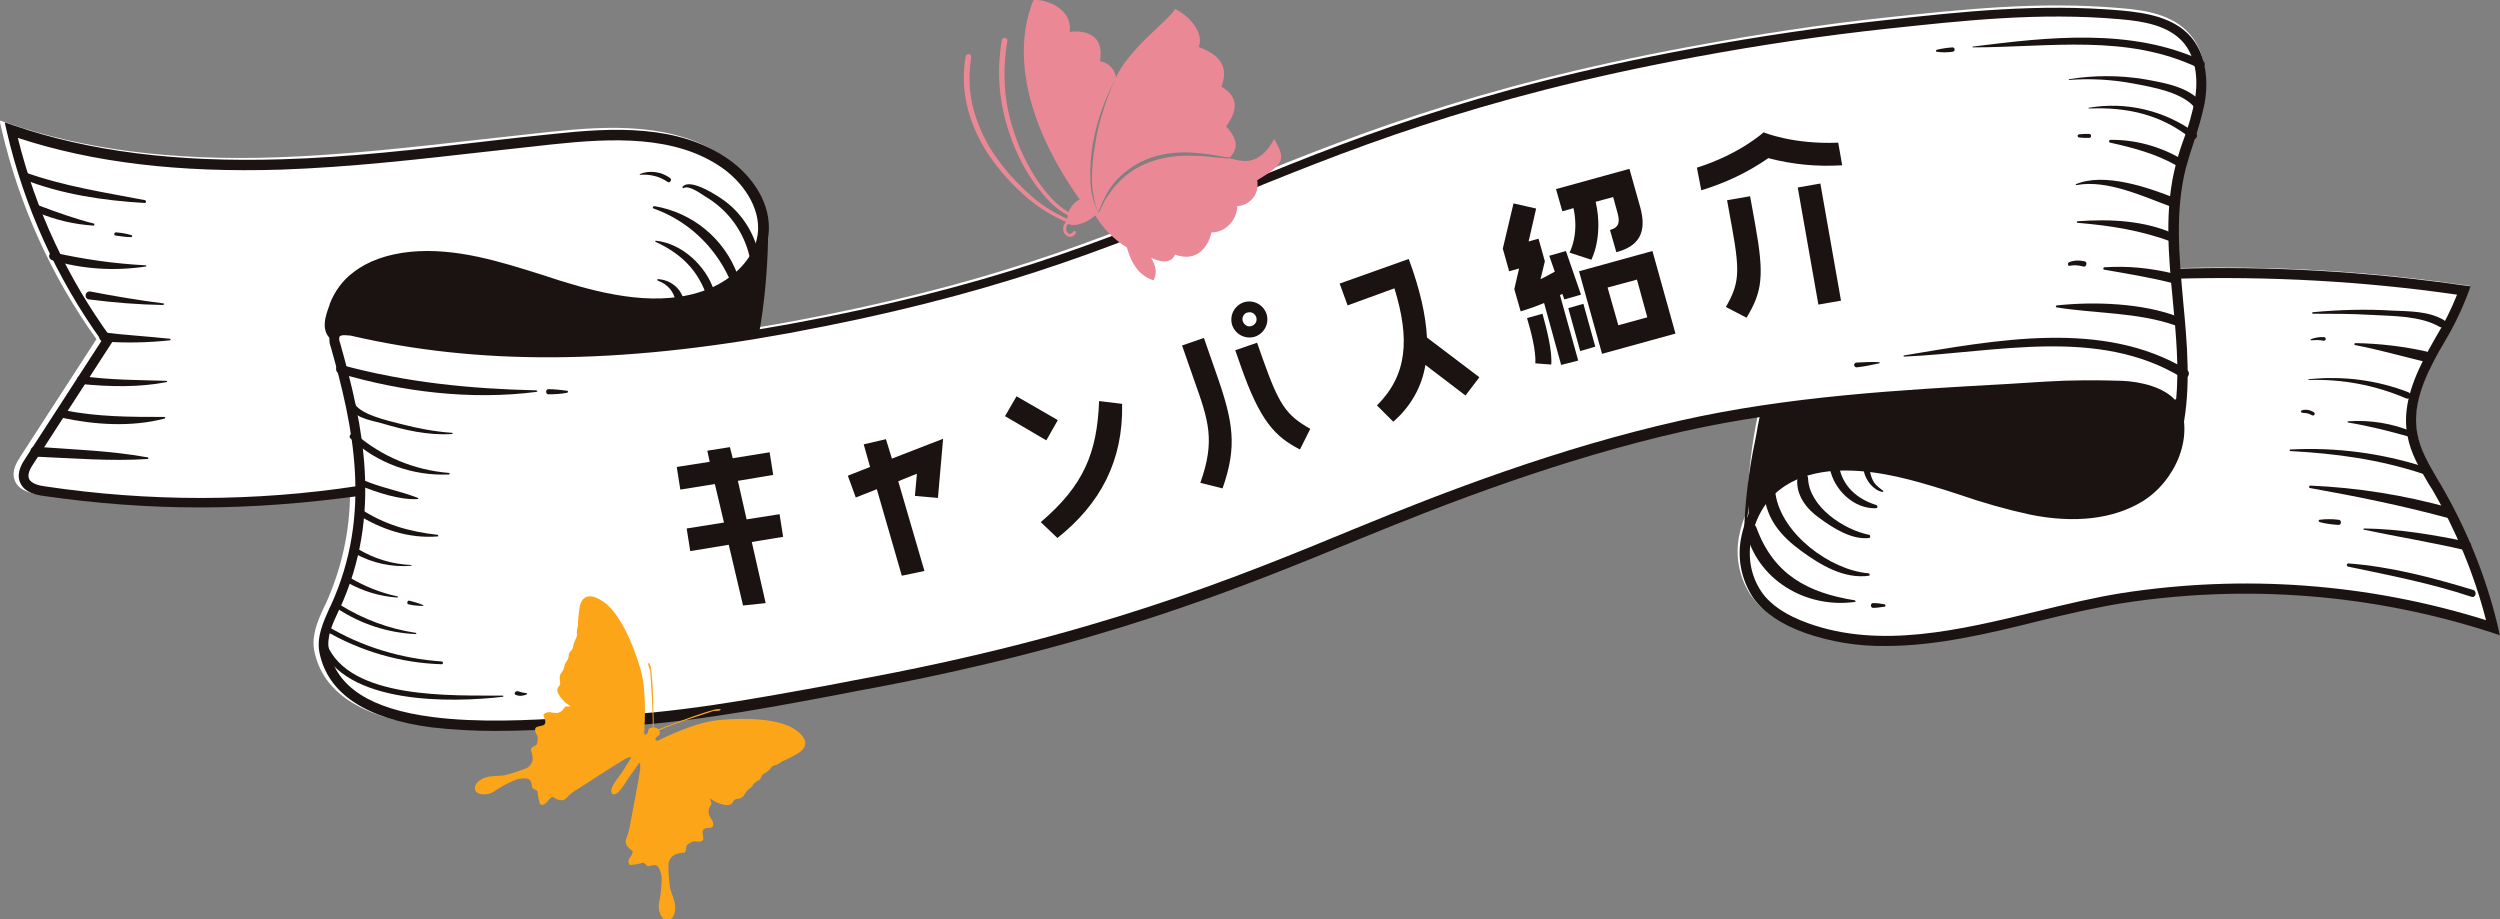 <?xml version="1.0" encoding="utf-8"?>
<!-- Generator: Adobe Illustrator 25.0.0, SVG Export Plug-In . SVG Version: 6.00 Build 0)  -->
<svg version="1.1" id="レイヤー_1" xmlns="http://www.w3.org/2000/svg" xmlns:xlink="http://www.w3.org/1999/xlink" x="0px"
	 y="0px" viewBox="0 0 629.8 231.6" style="enable-background:new 0 0 629.8 231.6;" xml:space="preserve">
<rect x="0" y="0" width="629.8" height="231.6" fill="#808080" stroke="none"/>
<style type="text/css">
	.st0{fill:#FFFFFF;}
	.st1{fill:#1A1311;}
	.st2{fill:#EB8896;}
	.st3{fill:#FCA518;}
</style>
<g id="グループ_1793" transform="translate(-1256.914 -489.664)">
	<path id="パス_3353" class="st0" d="M1886.1,647.5c-3.1-12.6-7.9-24.7-14.4-35.9l-0.9-1.5c-2.1-3.6-4.3-7.3-5-11.3
		c-1-5.2,0.3-10.9,4-18c0.9-1.8,1.9-3.5,2.9-5.2c2.4-3.9,4.4-8.1,6-12.5l0.5-1.4l-1.5-0.2c-23.7-3.5-47.7-4.9-71.7-4.3
		c-0.7-8.7-0.8-17.5,1.4-25.9c0.6-2.2,1.3-4.4,2-6.5c1.1-3.2,2.1-6.4,2.7-9.7c1.2-6.8-0.1-13-3.6-16.9c-4.2-4.8-10.9-6-17.5-6.5
		c-20.7-1.8-40.2,0.4-59.2,2.4c-15.8,1.7-32.2,4.2-48.5,7.2c-56.2,10.3-88.7,23.7-120.1,36.6c-29.6,12.2-57.5,23.7-108.8,33.1
		c-2.4,0.4-4.7,0.8-7,1.2c1.2-7.4,1.9-14.9,2-22.4c0-0.3,0-0.6,0-0.9c0-0.1,0.1-0.2,0.1-0.4c1-8.1-4.4-15.2-9.9-19.1
		c-12.6-9-29.4-8.1-44.3-6.5c-5.8,0.6-11.5,1.3-17.3,1.9c-16.8,1.9-34.2,3.9-51.4,4.5c-26.4,0.9-48.6-2-67.7-8.6l-2.1-0.7l0.5,2.2
		c4.4,19,12.5,37,23.9,52.9l-19.1,29.5c-0.8,1.3-2.4,3.6-1.5,6c1,2.9,4.7,3.4,6,3.6c26,3.9,52.5,3.9,78.5,0
		c-0.1,9.5-2.2,18.9-6.1,27.5l-0.4,0.8c-1.6,3.4-3.3,7.3-2.5,11.2c2.1,10.3,11.6,16.6,28.3,18.8c5.4,0.7,10.8,1,16.2,0.9
		c6.7,0,13.1-0.4,18.4-0.7c2.7-0.2,5-0.3,7-0.4c20-0.6,39.9-4.3,59.2-7.9l6.2-1.2c60.9-11.2,96.3-25.8,127.6-38.6
		c21.8-9,50.8-20.2,81.5-27.1c6.4-1.4,12.8-2.6,19.3-3.6c-1.7,8.1-2.6,16.3-2.8,24.6c-0.8,1.7-1.4,3.5-1.8,5.4
		c-1.3,5.5-0.3,11.2,2.9,15.9c2.7,3.7,6.9,6.6,13,8.8c6.6,2.3,13.5,3.4,20.4,3.3c12.8,0,25.8-3.1,38.7-6.2
		c7.4-1.8,14.3-3.4,21.2-4.5c31.2-4.9,63.1-2.4,93.1,7.4l2.1,0.7L1886.1,647.5z"/>
	<g id="グループ_1790">
		<g id="グループ_1700">
			<g id="グループ_1639">
				<path id="パス_3182" class="st1" d="M1307.3,617.5c-13.2,0-26.3-1-39.4-2.9c-1.4-0.2-5-0.7-6-3.6c-0.9-2.4,0.7-4.8,1.5-6
					l19.1-29.5c-11.4-15.9-19.5-33.8-23.9-52.8l-0.5-2.2l2.1,0.7c19.1,6.6,41.2,9.4,67.6,8.6c17.1-0.5,34.5-2.5,51.3-4.5
					c5.8-0.7,11.5-1.3,17.3-1.9c14.8-1.6,31.6-2.5,44.2,6.5c5.5,3.9,10.9,10.9,9.9,19.1c-1,8.2-8.2,13.6-14.5,16
					c-12.5,4.7-26.4,1.5-38.4-2.2c-1.4-0.4-2.9-0.9-4.3-1.4c-10.6-3.4-21.6-6.9-32.6-5.8c-5.4,0.5-9.8,2.1-13.2,4.7
					c-2.3,1.8-4,4.1-5.1,6.8l-0.2,0.4c-0.9,2.5-1.6,4.8-0.2,5.8l-1.5,2c-3-2.3-1.5-6.3-0.6-8.7l0.1-0.4c1.2-3.1,3.2-5.9,5.9-7.9
					c3.7-2.9,8.6-4.6,14.4-5.2c11.5-1.1,22.7,2.5,33.5,5.9c1.4,0.5,2.9,0.9,4.3,1.4c11.6,3.6,25,6.7,36.7,2.3c5.4-2,12-6.9,13-14
					c0.9-7-4.2-13.4-8.9-16.7c-11.9-8.4-28.1-7.5-42.5-6c-5.7,0.6-11.5,1.3-17.2,1.9c-16.8,1.9-34.2,3.9-51.5,4.5
					c-25.7,0.8-47.5-1.8-66.3-8c4.5,18.2,12.5,35.3,23.5,50.4l0.5,0.7l-20,30.9c-0.9,1.3-1.6,2.7-1.2,3.8c0.5,1.3,2.5,1.8,4.1,2
					c26.1,3.9,52.7,3.9,78.8-0.1l0.4,2.5C1334.2,616.4,1320.8,617.5,1307.3,617.5z"/>
				<path id="パス_3183" class="st1" d="M1732,652.4c-6.9,0.1-13.8-1-20.4-3.3c-6.1-2.2-10.3-5.1-13-8.8
					c-3.1-4.7-4.2-10.4-2.9-15.9c2.5-11.1,10.6-17.7,22.9-18.6c9.2-0.6,18.1,1.6,25.7,3.9c2.4,0.7,4.7,1.5,7,2.3
					c5.7,2,11.5,3.6,17.4,5c7.5,1.5,18.2,2.2,26.6-3c7.1-4.4,12.1-14.8,7.8-22.7l2.2-1.2c5,9.2-0.5,20.9-8.7,25.9
					c-7.2,4.4-17,5.6-28.3,3.3c-6-1.3-11.9-3-17.7-5c-2.3-0.8-4.7-1.5-7-2.2c-7.3-2.2-16-4.4-24.8-3.8c-7.8,0.6-17.8,3.9-20.6,16.6
					c-1.1,4.8-0.3,9.8,2.5,13.9c2.3,3.3,6.2,5.9,11.8,7.9c18.1,6.5,38.1,1.7,57.5-3c7.4-1.8,14.4-3.5,21.3-4.6
					c30.8-4.8,62.2-2.5,91.9,6.8c-3-11.6-7.6-22.7-13.6-33l-0.9-1.4c-2.2-3.8-4.5-7.6-5.3-12.1c-1.1-5.7,0.3-11.9,4.3-19.6
					c0.9-1.8,1.9-3.5,2.9-5.3c2.1-3.4,3.8-6.9,5.3-10.6c-23.6-3.4-47.5-4.7-71.4-4l-0.1-2.5c24.5-0.8,49.1,0.7,73.4,4.2l1.5,0.2
					l-0.5,1.4c-1.6,4.3-3.6,8.5-6,12.5c-1,1.7-2,3.4-2.9,5.2c-3.7,7.1-5,12.8-4,18c0.7,4,2.9,7.7,5,11.3l0.9,1.5
					c6.5,11.2,11.4,23.2,14.4,35.8l0.5,2.2l-2.1-0.7c-30-9.7-61.8-12.2-92.9-7.4c-6.8,1.1-13.8,2.7-21.1,4.5
					C1757.8,649.3,1744.7,652.4,1732,652.4z"/>
				<path id="パス_3184" class="st1" d="M1381.7,673.8c-5.4,0-10.8-0.3-16.1-0.9l0,0c-16.6-2.2-26.1-8.5-28.2-18.8
					c-0.8-4,1-7.8,2.5-11.2l0.4-0.8c10.4-22.9,5.7-44.8-0.1-65.2c-0.4-1-0.4-2.1-0.1-3.2c0.5-1,1.8-2.6,5.8-1.7
					c31.9,7.4,66.6,7.2,109.4-0.6c51.2-9.4,79.1-20.9,108.6-33c31.4-12.9,63.8-26.3,119.9-36.6c16.3-3,32.6-5.4,48.4-7.1
					c18.9-2.1,38.4-4.2,59-2.4c6.6,0.6,13.3,1.8,17.5,6.5c3.5,3.9,4.8,10.1,3.6,16.9c-0.7,3.3-1.6,6.5-2.7,9.7
					c-0.7,2.1-1.4,4.3-2,6.5c-2.8,10.9-1.7,22.5-0.7,33.7c1,10.6,2,21.5-0.1,32l0,0l-2.4-0.5c0.4-1.5,0-3.2-0.9-4.4
					c-2.3-2.9-7.8-4.1-11.8-4.3c-6.1-0.2-12.7-0.2-19.1,0.2c-3.2,0.2-6.4,0.4-9.6,0.6c-27.1,1.5-55,3.1-81.9,9.1
					c-30.6,6.9-59.6,18.1-81.3,27c-31.2,12.8-66.5,27.4-127.3,38.5l-6.2,1.2c-19.2,3.6-39.1,7.3-59,7.9c-2,0.1-4.3,0.2-7,0.4
					C1394.8,673.4,1388.4,673.8,1381.7,673.8z M1343.7,574.1c-0.6,0-1.2,0.1-1.3,0.5c-0.1,0.5,0,1,0.2,1.5
					c5.9,20.9,10.7,43.3-0.1,66.9l-0.4,0.8c-1.5,3.2-3,6.5-2.3,9.7c1.9,9.3,10.5,14.8,26.1,16.8l0,0c11.6,1.5,24.6,0.8,34,0.2
					c2.7-0.2,5.1-0.3,7-0.4c19.7-0.6,39.5-4.3,58.7-7.8l6.2-1.2c60.6-11.1,95.8-25.6,126.8-38.4c21.9-9,50.9-20.2,81.7-27.1
					c27-6.1,55.1-7.7,82.3-9.2c3.2-0.2,6.4-0.4,9.6-0.6c6.4-0.4,13.1-0.4,19.3-0.2c4.7,0.2,10.7,1.6,13.6,5.1
					c0.8-8.3,0-16.8-0.8-25.2c-1.1-11.4-2.2-23.3,0.8-34.6c0.6-2.3,1.3-4.5,2.1-6.6c1.1-3,2-6.2,2.6-9.3c1.1-6,0-11.4-3-14.8
					c-3.7-4.1-9.8-5.2-15.9-5.7c-20.4-1.8-39.8,0.4-58.6,2.4c-15.8,1.7-32,4.1-48.2,7.1c-55.8,10.3-88.1,23.6-119.4,36.4
					c-29.6,12.2-57.7,23.7-109.1,33.2c-43.1,7.9-78.2,8.1-110.4,0.6C1344.8,574.2,1344.2,574.1,1343.7,574.1L1343.7,574.1z"/>
			</g>
			<g id="グループ_1640">
				<path id="パス_3185" class="st1" d="M1360.5,632c-4.8-0.2-9.4-1.6-13.5-4.1c-0.8-0.5-1.5,0.8-0.7,1.2
					c4.3,2.4,9.3,3.5,14.2,3.1c0.1,0,0.1-0.1,0.1-0.1C1360.6,632.1,1360.6,632.1,1360.5,632C1360.6,632.1,1360.6,632,1360.5,632z"/>
			</g>
			<g id="グループ_1641">
				<path id="パス_3186" class="st1" d="M1367.2,624.4c-7.2-0.8-13.6-2.6-19.7-6.7c-0.8-0.6-1.6,0.8-0.8,1.4
					c6.1,3.9,13.2,6.3,20.5,5.7c0.1,0,0.2-0.1,0.1-0.2C1367.3,624.5,1367.3,624.4,1367.2,624.4L1367.2,624.4z"/>
			</g>
			<g id="グループ_1642">
				<path id="パス_3187" class="st1" d="M1362.2,615.1c-4.6-1.8-9.5-2.6-14-4.6c-0.4-0.2-0.9-0.1-1.1,0.3
					c-0.2,0.4-0.1,0.9,0.3,1.1c0,0,0.1,0,0.1,0.1c4.5,1.7,9.8,3.6,14.6,3.4c0.1,0,0.2-0.1,0.2-0.2
					C1362.3,615.2,1362.3,615.1,1362.2,615.1L1362.2,615.1z"/>
			</g>
			<g id="グループ_1643">
				<path id="パス_3188" class="st1" d="M1370,608.8c-8.7-0.7-16.9-4.1-23.5-9.8c-0.8-0.7-2.1,0.5-1.2,1.2
					c6.7,6.2,15.6,9.4,24.7,9c0.1,0,0.2-0.1,0.2-0.2S1370.1,608.8,1370,608.8L1370,608.8z"/>
			</g>
			<g id="グループ_1644">
				<path id="パス_3189" class="st1" d="M1370.8,598.7c-4.3-0.3-8.6-1.1-12.8-2.2c-3-0.8-11-2.4-12.1-5.8
					c-0.1-0.4-0.5-0.6-0.9-0.5c-0.4,0.1-0.6,0.5-0.5,0.9c1,3.8,5.3,4.3,8.6,5.2c5.7,1.7,11.7,3.1,17.7,2.7c0.1,0,0.2-0.1,0.1-0.2
					C1370.9,598.8,1370.9,598.7,1370.8,598.7L1370.8,598.7z"/>
			</g>
			<g id="グループ_1645">
				<path id="パス_3190" class="st1" d="M1293.5,540.1c-10.4-2-20.5-3.5-30.5-7.1c-1.1-0.4-1.5,1.3-0.5,1.7
					c9.7,3.9,20.5,5.5,30.9,6.1c0.2,0,0.3-0.2,0.3-0.4C1293.7,540.3,1293.6,540.2,1293.5,540.1L1293.5,540.1z"/>
			</g>
			<g id="グループ_1646">
				<path id="パス_3191" class="st1" d="M1280.6,546c-4.7-1.2-9.2-2.8-13.7-4.5c-1-0.4-1.5,1.3-0.5,1.7c4.5,1.9,9.3,3,14.1,3.3
					c0.1,0,0.2-0.1,0.2-0.2C1280.7,546.1,1280.6,546,1280.6,546z"/>
			</g>
			<g id="グループ_1647">
				<path id="パス_3192" class="st1" d="M1290,548.9c-1.3-0.4-2.6-0.6-3.9-0.7c-0.2,0-0.4,0.2-0.4,0.4c0,0.2,0.1,0.4,0.3,0.4
					c1.3,0.2,2.7,0.4,4,0.4c0.1,0,0.2-0.1,0.2-0.2c0,0,0,0,0,0C1290.2,549,1290.1,548.9,1290,548.9L1290,548.9z"/>
			</g>
			<g id="グループ_1648">
				<path id="パス_3193" class="st1" d="M1293.6,556.5c-7.8-0.4-15.5-1.5-23.1-3.2c-0.5-0.1-1.1,0.2-1.2,0.7
					c-0.1,0.5,0.2,1,0.7,1.2c7.7,2.3,15.8,2.8,23.7,1.6C1293.8,556.8,1293.8,556.5,1293.6,556.5L1293.6,556.5z"/>
			</g>
			<g id="グループ_1649">
				<path id="パス_3194" class="st1" d="M1298.1,566.1c-6.2-0.8-12.3-1.8-18.4-3c-0.5-0.1-1.1,0.2-1.2,0.8s0.2,1.1,0.8,1.2
					c0,0,0.1,0,0.1,0c6.2,0.8,12.4,1.3,18.6,1.4C1298.2,566.5,1298.3,566.1,1298.1,566.1L1298.1,566.1z"/>
			</g>
			<g id="グループ_1650">
				<path id="パス_3195" class="st1" d="M1299.7,575c-5.6-0.6-11.1-0.9-16.7-1.6c-1.4-0.2-1.5,2.2,0,2.3
					c5.6,0.4,11.1,0.3,16.7-0.3c0.1,0,0.2-0.1,0.2-0.2C1299.9,575.1,1299.8,575,1299.7,575L1299.7,575z"/>
			</g>
			<g id="グループ_1651">
				<path id="パス_3196" class="st1" d="M1298.9,585.6c-7.2-0.2-14.2-0.2-21.4-1.2c-0.6-0.1-1.1,0.2-1.2,0.8
					c-0.1,0.6,0.2,1.1,0.8,1.2l0,0c0.1,0,0.1,0,0.2,0c7.2,0.7,14.6,0.9,21.7-0.5C1299.1,585.9,1299,585.7,1298.9,585.6L1298.9,585.6
					z"/>
			</g>
			<g id="グループ_1652">
				<path id="パス_3197" class="st1" d="M1298.3,594.7c-8.7,0-16.7,0-25.3-1.7c-1.2-0.2-1.8,1.6-0.5,1.9
					c8.3,1.8,17.6,2.4,25.9,0.2c0.1,0,0.2-0.2,0.1-0.3c0,0,0,0,0,0C1298.5,594.8,1298.4,594.7,1298.3,594.7L1298.3,594.7z"/>
			</g>
			<g id="グループ_1653">
				<path id="パス_3198" class="st1" d="M1294.2,604.9c-9.3-1.7-18.9-2-28.4-2.7c-1.6-0.1-1.6,2.4,0,2.5
					c9.4,0.4,18.9,1.2,28.3,0.6C1294.3,605.3,1294.4,605,1294.2,604.9z"/>
			</g>
			<g id="グループ_1654">
				<path id="パス_3199" class="st1" d="M1418.2,533.7c2.4-0.2,4.9,0.4,6.9,1.8c0.6,0.4,1.2-0.6,0.6-1c-2.2-1.6-5.1-2-7.6-1
					C1418,533.5,1418.1,533.7,1418.2,533.7L1418.2,533.7z"/>
			</g>
			<g id="グループ_1655">
				<path id="パス_3200" class="st1" d="M1429.2,537c1.4-0.7,4.3,1.5,5.6,2.3c5.5,3.3,9.4,8.6,10.9,14.8c0.2,0.6,0.9,1,1.5,0.7
					c0.6-0.2,0.9-0.8,0.8-1.4c-1.2-5.2-4.2-9.9-8.5-13.1c-1.6-1.2-8.7-5.9-10.6-3.6c-0.1,0.1-0.1,0.2,0,0.3
					C1429,537.1,1429.1,537.1,1429.2,537L1429.2,537z"/>
			</g>
			<g id="グループ_1656">
				<path id="パス_3201" class="st1" d="M1421.6,542.2c8.4,3,15.2,9.3,19,17.5c0.3,0.6,1.1,0.7,1.6,0.4c0.4-0.3,0.6-0.8,0.5-1.3
					c-3.4-9.1-11.4-15.6-20.9-17.2c-0.2,0-0.3,0.1-0.4,0.2C1421.3,542,1421.4,542.2,1421.6,542.2L1421.6,542.2z"/>
			</g>
			<g id="グループ_1657">
				<path id="パス_3202" class="st1" d="M1422.1,550.6c6,2.8,10.2,6.6,12.6,12.9c0.5,1.3,2.6,0.8,2.1-0.6c-2-6.2-8-11.9-14.7-12.6
					C1422,550.3,1421.9,550.6,1422.1,550.6L1422.1,550.6z"/>
			</g>
			<g id="グループ_1658">
				<path id="パス_3203" class="st1" d="M1422.7,560.4c2.3,0.8,4,2.7,4.4,5.1c0.2,1.3,2.4,0.7,2-0.5c-0.8-2.8-3.3-4.8-6.3-5
					C1422.4,559.9,1422.4,560.3,1422.7,560.4L1422.7,560.4z"/>
			</g>
			<g id="グループ_1659">
				<path id="パス_3204" class="st1" d="M1359.2,559.3c-0.1,0.6-0.2,1.1-0.2,1.7c0,0.6,1,0.6,1,0c0-0.6-0.1-1.2-0.2-1.7
					c0-0.1-0.2-0.2-0.3-0.2C1359.2,559.1,1359.2,559.2,1359.2,559.3L1359.2,559.3z"/>
			</g>
			<g id="グループ_1660">
				<path id="パス_3205" class="st1" d="M1380.9,563.3l-0.2,2.2c-0.1,0.7,1.2,0.7,1.1,0l-0.2-2.2c0-0.2-0.2-0.4-0.4-0.4
					C1381.1,562.9,1380.9,563,1380.9,563.3z"/>
			</g>
			<path id="パス_3206" class="st1" d="M1449.3,545.3c0-0.1-0.1-0.1-0.2-0.1c0.1,1.2,0.1,2.4,0,3.6c-0.9,7.1-7.1,12.5-13.7,15
				c-12,4.5-25.3,1.5-37.5-2.3s-24.6-8.5-37.4-7.2c-4.9,0.5-9.9,1.9-13.8,4.9c-2.5,1.9-4.4,4.4-5.5,7.4c-0.8,2.2-2.3,5.8,0,7.6
				c0.7-1.5,2.8-1.4,4.4-1c34,7.9,68.4,6.4,102.5,0.7c1.4-7.8,2.1-15.7,2.3-23.6C1450.4,548.5,1450.3,546.7,1449.3,545.3z"/>
			<g id="グループ_1661">
				<path id="パス_3207" class="st1" d="M1778.2,509.8c5.4-0.4,10.8-0.1,16.1,0.9c4.8,0.9,12.6,2.2,15.7,6.3
					c0.3,0.5,1,0.6,1.5,0.3c0.5-0.3,0.6-1,0.3-1.5c0,0-0.1-0.1-0.1-0.1c-3.3-4.2-9.7-5.2-14.7-6.1c-6.2-1-12.6-1-18.8,0
					C1778,509.6,1778.1,509.8,1778.2,509.8L1778.2,509.8z"/>
			</g>
			<g id="グループ_1662">
				<path id="パス_3208" class="st1" d="M1783.2,517c9.5-0.4,18.1,1.5,25.6,7.5c0.4,0.4,0.9,0.4,1.3,0s0.4-0.9,0-1.3
					c-0.1-0.1-0.1-0.1-0.2-0.1c-7.7-5.6-17.3-7.9-26.7-6.3C1783,516.8,1783,517,1783.2,517L1783.2,517z"/>
			</g>
			<g id="グループ_1663">
				<path id="パス_3209" class="st1" d="M1780.7,524.3c0.8,0.1,1.7,0.1,2.5,0.1c0.3,0,0.5-0.2,0.5-0.5c0-0.3-0.2-0.5-0.5-0.5
					c-0.8,0-1.7,0-2.5,0.1c-0.2,0-0.4,0.2-0.4,0.4C1780.3,524.1,1780.5,524.3,1780.7,524.3z"/>
			</g>
			<g id="グループ_1664">
				<path id="パス_3210" class="st1" d="M1788.5,525.6c5.9,1.3,11.5,2.8,16.8,5.8c0.5,0.3,1.1,0.1,1.4-0.4
					c0.3-0.5,0.1-1.1-0.4-1.4c-5.4-3.1-11.6-4.8-17.8-4.7C1788.2,524.9,1788.1,525.5,1788.5,525.6L1788.5,525.6z"/>
			</g>
			<g id="グループ_1665">
				<path id="パス_3211" class="st1" d="M1780,536.3c7.8-1.5,17.1,3,24.3,5.6c1.5,0.5,2-1.8,0.6-2.3c-6.7-2.7-18-6.6-25.1-3.5
					C1779.8,536.1,1779.9,536.3,1780,536.3L1780,536.3z"/>
			</g>
			<g id="グループ_1666">
				<path id="パス_3212" class="st1" d="M1780.3,545.8c8.4,0.7,15.9,1.9,23.8,4.8c1.1,0.4,1.8-1.4,0.8-1.9
					c-7.6-3.5-16.3-3.9-24.6-3.3c-0.1,0-0.2,0.1-0.2,0.2C1780.1,545.7,1780.2,545.8,1780.3,545.8L1780.3,545.8z"/>
			</g>
			<g id="グループ_1667">
				<path id="パス_3213" class="st1" d="M1778.4,556.6c1.1-0.2,2.2-0.1,3.3,0.2c0.8,0.3,1.2-1.1,0.4-1.3c-1.3-0.3-2.6-0.3-3.9,0.2
					c-0.2,0.1-0.4,0.3-0.3,0.6C1777.9,556.6,1778.1,556.7,1778.4,556.6L1778.4,556.6z"/>
			</g>
			<g id="グループ_1668">
				<path id="パス_3214" class="st1" d="M1787,557.6c5.7,1,11.3,1.9,16.9,3.3c1.5,0.4,2.2-2,0.6-2.3c-5.7-1.4-11.6-2-17.4-1.6
					C1786.8,556.9,1786.6,557.5,1787,557.6L1787,557.6z"/>
			</g>
			<g id="グループ_1669">
				<path id="パス_3215" class="st1" d="M1775,567.1c9.9,1.6,20.5,1.2,30.1,4.6c1.4,0.5,2-1.7,0.6-2.2c-9-3.5-21.2-3.9-30.6-2.9
					C1774.8,566.6,1774.7,567,1775,567.1L1775,567.1z"/>
			</g>
			<g id="グループ_1670">
				<path id="パス_3216" class="st1" d="M1736.6,579.5c23.2-1,48.9-7.6,70,5.3c0.6,0.3,1.3,0.1,1.6-0.5c0.3-0.5,0.1-1.2-0.4-1.5
					c-21.1-12.8-48.2-7.4-71.2-3.6C1736.4,579.2,1736.4,579.5,1736.6,579.5z"/>
			</g>
			<g id="グループ_1671">
				<path id="パス_3217" class="st1" d="M1731.7,641.9c-1-0.2-1.9-0.3-2.9-0.3c-0.7-0.1-0.8,1.2,0,1.2c1,0,2-0.2,2.9-0.3
					c0.2,0,0.2-0.2,0.2-0.4C1731.8,642,1731.7,641.9,1731.7,641.9z"/>
			</g>
			<g id="グループ_1672">
				<path id="パス_3218" class="st1" d="M1724.2,640.9c-11.9-1.9-20.5-6.5-24.8-18.3c-0.2-0.7-1-1.2-1.7-1c-0.7,0.2-1.2,1-1,1.7
					c2.8,12.5,15.2,19.7,27.5,18C1724.4,641.4,1724.4,641,1724.2,640.9L1724.2,640.9z"/>
			</g>
			<g id="グループ_1673">
				<path id="パス_3219" class="st1" d="M1727.7,634.1c-9.8-0.8-22-10-23.5-20c-0.2-1.6-3-1.2-2.8,0.4c0.6,6.1,4.4,10.4,9.2,13.9
					c4.9,3.6,10.9,7.2,17.2,6.3C1728,634.6,1727.9,634.1,1727.7,634.1L1727.7,634.1z"/>
			</g>
			<g id="グループ_1674">
				<path id="パス_3220" class="st1" d="M1727.8,624.4c-6.5-1.3-15.1-7.1-15.4-14.2c0-0.8-0.7-1.3-1.4-1.3c-0.7,0-1.3,0.6-1.3,1.3
					c-0.4,4.2,2.3,7.7,5.6,10c3.4,2.5,8.1,5.5,12.5,5C1728.1,625.2,1728.2,624.5,1727.8,624.4L1727.8,624.4z"/>
			</g>
			<g id="グループ_1675">
				<path id="パス_3221" class="st1" d="M1729.6,616.9c-4.8-1.5-8.5-4.7-9.4-9.8c-0.3-1.5-2.6-0.9-2.3,0.6c1,5.3,6,10.2,11.6,10
					c0.2,0,0.4-0.2,0.4-0.4C1729.8,617.1,1729.7,616.9,1729.6,616.9L1729.6,616.9z"/>
			</g>
			<g id="グループ_1676">
				<path id="パス_3222" class="st1" d="M1731.3,613.3c-0.8-0.6-1.6-1.2-2.2-2c-0.6-0.9-0.9-1.8-1.1-2.9c-0.1-1.1-1.7-0.9-1.5,0.2
					c0.5,2.1,2.3,4.5,4.6,5C1731.3,613.6,1731.5,613.4,1731.3,613.3L1731.3,613.3z"/>
			</g>
			<g id="グループ_1677">
				<path id="パス_3223" class="st1" d="M1839.6,568.7c4.9,0,9.9,0,14.8,0.3c5.4,0.3,12.2,0.2,17.1,3c0.5,0.3,1.1,0.1,1.4-0.4
					c0.2-0.5,0.1-1-0.3-1.3c-3.9-2.3-8.8-2.2-13.2-2.4c-6.6-0.4-13.1-0.2-19.7,0.4C1839.3,568.3,1839.3,568.7,1839.6,568.7
					L1839.6,568.7z"/>
			</g>
			<g id="グループ_1678">
				<path id="パス_3224" class="st1" d="M1839.2,575.4c1-0.1,2.1-0.1,3.1,0.1c0.2,0,0.5-0.1,0.5-0.4c0-0.2-0.1-0.5-0.3-0.5
					c0,0,0,0-0.1,0c-1.1-0.1-2.2,0.1-3.3,0.5c-0.1,0-0.1,0.1-0.1,0.2C1839.1,575.3,1839.2,575.4,1839.2,575.4L1839.2,575.4z"/>
			</g>
			<g id="グループ_1679">
				<path id="パス_3225" class="st1" d="M1850.2,576.6c5.8,1.1,11.4,2.7,17.2,4.1c0.7,0.2,1.4-0.2,1.6-0.9
					c0.2-0.7-0.2-1.4-0.9-1.6c-5.8-1.3-11.8-2-17.8-2.1C1850,576.1,1849.9,576.5,1850.2,576.6L1850.2,576.6z"/>
			</g>
			<g id="グループ_1680">
				<path id="パス_3226" class="st1" d="M1838.5,585.4c8.4-0.3,16.8,1.3,24.5,4.6c0.4,0.2,0.9,0.1,1.1-0.3
					c0.2-0.4,0.1-0.9-0.3-1.1c0,0,0,0,0,0c0,0-0.1,0-0.1-0.1c-8-3.1-16.6-4.2-25.1-3.3C1838.4,585.2,1838.4,585.4,1838.5,585.4
					L1838.5,585.4z"/>
			</g>
			<g id="グループ_1681">
				<path id="パス_3227" class="st1" d="M1836.7,593.6c0.2,0,0.4,0.1,0.6,0.1c0.7,0,1.4,0.2,2.1,0.6c0.2,0.1,0.5,0,0.6-0.2
					c0.1-0.2,0-0.5-0.2-0.6c-0.5-0.3-1-0.5-1.6-0.6c-0.3,0-0.6,0-0.8,0c-0.2,0-0.5,0.1-0.7,0.2c-0.1,0-0.2,0.2-0.1,0.3
					C1836.6,593.5,1836.6,593.5,1836.7,593.6L1836.7,593.6z"/>
			</g>
			<g id="グループ_1682">
				<path id="パス_3228" class="st1" d="M1848.4,596.1c5.5,0.9,10.5,2.2,15.9,3.7c0.7,0.2,1.3-1,0.5-1.3
					c-5.2-2.2-10.8-3.1-16.4-2.7C1848.3,595.8,1848.3,596.1,1848.4,596.1L1848.4,596.1z"/>
			</g>
			<g id="グループ_1683">
				<path id="パス_3229" class="st1" d="M1833.9,603.3c11.4,0.6,22.4,2.1,33.3,5.7c1.1,0.4,1.6-1.4,0.5-1.7
					c-10.9-3.5-22.3-5-33.8-4.4c-0.1,0-0.2,0.1-0.2,0.2C1833.7,603.2,1833.8,603.3,1833.9,603.3L1833.9,603.3z"/>
			</g>
			<g id="グループ_1684">
				<path id="パス_3230" class="st1" d="M1838.8,612.6c11.7,2.1,23.1,4.4,34.6,7.5c0.7,0.2,1.4-0.2,1.6-0.9
					c0.2-0.7-0.2-1.4-0.9-1.6l0,0c-11.5-3.2-23.3-5.1-35.2-5.6C1838.6,612,1838.5,612.5,1838.8,612.6L1838.8,612.6z"/>
			</g>
			<g id="グループ_1685">
				<path id="パス_3231" class="st1" d="M1841.3,621.2c1.5,0.4,3.1,0.6,4.7,0.7c0.8,0.1,0.9-1.3,0-1.3c-1.6-0.2-3.1-0.2-4.7,0
					C1840.9,620.6,1841,621.1,1841.3,621.2L1841.3,621.2z"/>
			</g>
			<g id="グループ_1686">
				<path id="パス_3232" class="st1" d="M1852.4,623.1c8.5,1.8,17.2,3.2,25.7,5.2c1.4,0.3,1.9-1.8,0.6-2.1
					c-8.6-1.8-17.4-3.3-26.2-3.4c-0.1,0-0.2,0.1-0.2,0.2C1852.2,623,1852.3,623.1,1852.4,623.1L1852.4,623.1z"/>
			</g>
			<g id="グループ_1687">
				<path id="パス_3233" class="st1" d="M1848.4,632.4c10.5,2.2,20.9,4.2,31.1,7.6c1.1,0.4,1.5-1.3,0.5-1.7
					c-10.2-3.1-20.8-5.9-31.5-6.7c-0.2,0-0.4,0.2-0.4,0.4C1848.2,632.2,1848.3,632.4,1848.4,632.4L1848.4,632.4z"/>
			</g>
			<path id="パス_3234" class="st1" d="M1805.8,595.9c-0.1,0.4-0.1,0.9-0.2,1.3c0.1-0.6,0.2-1.2,0.1-1.8c-0.1-0.9-0.4-1.7-0.7-2.6
				c-2.2-4.2-9-5.7-13.4-5.8c-6.3-0.2-12.9-0.2-19.2,0.2c-24,1.4-48.1,2.4-71.9,6c-0.5,2.3-0.9,4.5-1.3,6.8
				c-1.9,8.8-2.9,17.8-3,26.7l1.3-9.7c0,0.8-0.1,1.6-0.1,2.4c0,0.9,0,1.9,0.1,2.8c3.1-9.6,10.9-14.4,21.1-15.2
				c8.5-0.6,17,1.4,25.2,3.9s16.2,5.6,24.6,7.2c9.2,1.8,19.4,1.8,27.5-3.1C1802.4,611.1,1806.7,603.2,1805.8,595.9z"/>
			<g id="グループ_1689">
				<path id="パス_3253" class="st1" d="M1383.6,664.9c-12.2-0.1-38.8,1.2-44.4-13.1c-0.4-1-2-0.6-1.6,0.5
					c6.1,15,33.1,14.4,46,12.9c0.1,0,0.1-0.1,0.1-0.1S1383.7,664.9,1383.6,664.9L1383.6,664.9z"/>
			</g>
			<g id="グループ_1690">
				<path id="パス_3254" class="st1" d="M1389.6,664.3c-0.4-0.1-0.8-0.1-1.2-0.2s-0.8-0.3-1.2-0.3c-0.5-0.1-0.9,0.7-0.4,0.9
					c0.9,0.4,1.9,0.3,2.8-0.1C1389.7,664.5,1389.8,664.4,1389.6,664.3C1389.7,664.3,1389.7,664.3,1389.6,664.3L1389.6,664.3z"/>
			</g>
			<g id="グループ_1691">
				<path id="パス_3255" class="st1" d="M1368.2,656.3c-10.2-0.7-20.2-3.7-29-9c-0.3-0.2-0.7-0.1-0.8,0.3
					c-0.2,0.3-0.1,0.7,0.2,0.8c9,5.3,19.2,8.3,29.6,8.6C1368.6,657,1368.6,656.3,1368.2,656.3L1368.2,656.3z"/>
			</g>
			<g id="グループ_1692">
				<path id="パス_3256" class="st1" d="M1361.7,649.1c-6.7-1-13.2-3.4-19-7c-0.6-0.4-1.2,0.6-0.6,1c5.8,3.8,12.6,6,19.5,6.3
					C1361.8,649.4,1361.9,649.1,1361.7,649.1z"/>
			</g>
			<g id="グループ_1693">
				<path id="パス_3257" class="st1" d="M1357,639.9c-4.2-0.9-8.2-2.5-11.9-4.7c-0.3-0.2-0.7-0.1-0.9,0.3
					c-0.2,0.3-0.1,0.7,0.2,0.9c3.9,2.2,8.2,3.5,12.6,3.8c0.1,0,0.2-0.1,0.2-0.2C1357.1,640,1357.1,639.9,1357,639.9L1357,639.9z"/>
			</g>
			<g id="グループ_1694">
				<path id="パス_3258" class="st1" d="M1363.5,642.1c-1.1-0.5-2.3-0.8-3.4-1.1c-0.6-0.2-0.8,0.8-0.3,0.9
					c1.2,0.3,2.4,0.4,3.6,0.4C1363.6,642.4,1363.6,642.2,1363.5,642.1z"/>
			</g>
			<g id="グループ_1695">
				<path id="パス_3259" class="st1" d="M1753.9,501.6c19.3,0,38.8-3.5,56.9,5.2c1.2,0.6,2.2-1.2,1-1.8c-17.9-8.4-38.9-6-57.9-3.6
					C1753.8,501.5,1753.8,501.6,1753.9,501.6z"/>
			</g>
			<g id="グループ_1696">
				<path id="パス_3260" class="st1" d="M1744.8,502.7c1.3,0.2,2.7,0.2,4,0c0.7,0,0.7-1.1,0-1.1c-1.4,0.1-2.7,0.3-4,0.6
					C1744.6,502.4,1744.5,502.7,1744.8,502.7L1744.8,502.7z"/>
			</g>
			<g id="グループ_1697">
				<path id="パス_3261" class="st1" d="M1391.9,588c-16.8-0.4-32.7-2-49-6.4c-0.6-0.1-1.2,0.2-1.3,0.8c-0.1,0.6,0.2,1.2,0.8,1.3
					c15.9,4.7,33.1,6.8,49.6,4.7c0.1,0,0.3-0.1,0.3-0.3C1392.2,588.1,1392.1,588,1391.9,588C1391.9,588,1391.9,588,1391.9,588
					L1391.9,588z"/>
			</g>
			<g id="グループ_1698">
				<path id="パス_3262" class="st1" d="M1399.8,588.1c-1.6-0.2-3.2-0.4-4.7-0.4c-0.8,0-0.8,1.3,0,1.3c1.6,0,3.2-0.1,4.7-0.4
					c0.1,0,0.2-0.2,0.2-0.3C1400,588.2,1399.9,588.1,1399.8,588.1L1399.8,588.1z"/>
			</g>
			<g id="グループ_1699">
				<path id="パス_3263" class="st1" d="M1730.3,580.9c-1.9-0.1-3.8,0-5.7,0.1c-0.3,0-0.6,0.3-0.6,0.6s0.3,0.6,0.6,0.6
					c0,0,0,0,0,0c0,0,0.1,0,0.1,0c1.9-0.2,3.7-0.6,5.6-1c0.1,0,0.1-0.1,0.1-0.2C1730.5,580.9,1730.4,580.9,1730.3,580.9
					L1730.3,580.9z"/>
			</g>
		</g>
		<g id="グループ_1789">
			<g id="グループ_1788">
				<g id="グループ_1787">
					<path id="パス_3354" class="st1" d="M1444.1,642.2l-3.6-15.3l-9.7,1.6l-0.9-5.7l9.4-1.5l-2.3-9.7l-8.7,1.4l-0.9-5.7l8.3-1.3
						l-0.6-2.8l5.7-0.9l0.7,2.8l9.3-1.5l0.9,5.7l-8.9,1.5l2.2,9.7l8.3-1.3l0.9,5.7l-7.9,1.3l3.5,15.4L1444.1,642.2z"/>
					<path id="パス_3355" class="st1" d="M1480.1,600.3l1.5,4.9l12.9-5l-1.3,14.9l-5.8-0.5l0.5-5.6l-4.7,1.9l6.6,22.6l-5.7,1.2
						l-6.3-21.8l-5.3,2.1l-2-5.5l5.6-2.2l-1.6-5.7L1480.1,600.3z"/>
					<path id="パス_3356" class="st1" d="M1523.4,595.5l-2.9,5.1l-10.4-6.1l2.9-5L1523.4,595.5z M1539.6,591.4
						c0.3,14.4-5.5,25.2-16.3,33.8l-4.2-4c10.8-9.2,14.2-17.4,14.7-30.5L1539.6,591.4z"/>
					<path id="パス_3357" class="st1" d="M1554.7,576.7l5.5-1.9l3,8.6c4.5,12.7,5.4,18.7,1.7,29.3l-5.6-1.4
						c3.8-10.7,2.1-15.6-1.6-26L1554.7,576.7z M1573,574.5c-2.4,0.7-4.9-0.6-5.7-3c-0.7-2.4,0.6-4.9,3-5.7c2.4-0.7,4.9,0.6,5.7,3
						C1576.7,571.2,1575.4,573.7,1573,574.5L1573,574.5z M1573.6,576l1.4,4c4.1,11.5,5.8,14.2,12,17.7l-2.6,5.2
						c-6.2-3.2-10-7-14.9-21l-1.4-4L1573.6,576z M1572.2,571.8c0.9-0.3,1.5-1.2,1.2-2.2c-0.3-0.9-1.2-1.5-2.2-1.2c0,0-0.1,0-0.1,0
						c-0.9,0.3-1.4,1.3-1.1,2.2C1570.4,571.6,1571.3,572.1,1572.2,571.8z"/>
					<path id="パス_3358" class="st1" d="M1611.8,554.9c2.9,7.8,4.3,14.3,4.6,19.8l13.2,10l-3.5,4.6l-10.1-7.7
						c-0.9,5.6-3.8,10.6-8.1,14.3l-4.1-4.1c7.7-7.7,8.3-16.8,4.4-29.5l-11.8,4.3l-2-5.5L1611.8,554.9z"/>
					<path id="パス_3359" class="st1" d="M1650.2,581.6l-4.3-15.6c-1.9,0.8-3.9,1.5-5.9,2.1l-1.6-5.6l1.2-5.2l-2.5,0.7l-1.6-5.7
						l2.7-11.4l5.7,1.3l-1.9,8.3l2.5-0.7l1.6,5.7l-1.1,4.5c1.2-0.6,2.4-1.2,3.6-1.9l-1.4-4l4.2-1.2l3.8,11l-4.2,1.2l-0.5-1.4
						l-0.6,0.3l4.6,16.5L1650.2,581.6z M1645.5,568.7c1.1,4,2.5,9.5,2.2,12.8l-4-0.3c0.2-3.1-1.1-8.1-2.1-11.4L1645.5,568.7z
						 M1650.5,542.9l-1.6-5.6l18.5-5.1l2.7,9.6c1.8,6.4-0.3,9.9-6,11.4l-1.6-5.6c1.9-0.5,2.7-1.6,1.9-4.3l-1.1-4l-4.4,1.2
						c2,8.9-1.1,14.6-1.1,14.6l-5.5-1.8c0,0,2.5-4.4,1-11.2L1650.5,542.9z M1658.8,577l-3.8,1.1l-3-10.8l3.8-1.1L1658.8,577z
						 M1660.5,578.8l-5.8-20.8l18.5-5.1l5.8,20.8L1660.5,578.8z M1661.9,562.1l2.7,9.5l7.3-2l-2.6-9.5L1661.9,562.1z"/>
					<path id="パス_3360" class="st1" d="M1684.4,531.9c10.8-3.4,16.8-8.9,16.8-8.9s7.4,3.1,18.8,2.6l1,5.7
						c-6.3,0.4-12.6-0.2-18.6-1.8c-5.2,3.6-10.9,6.3-16.9,8.1L1684.4,531.9z M1697.8,539.1l1.3,7.2c2.3,12.8,1.8,16.8-2.2,23.4
						l-5.2-2.7c3.3-5.8,3.6-8.6,1.6-19.7l-1.3-7.2L1697.8,539.1z M1709.8,536.9l5.7-1l5.2,29.5l-5.7,1L1709.8,536.9z"/>
				</g>
			</g>
		</g>
	</g>
	<g id="グループ_1791">
		<path id="パス_3361" class="st2" d="M1537.9,509.5C1538,509.5,1538,509.5,1537.9,509.5l-0.9,2l-0.8,2c-0.5,1.4-1,2.7-1.4,4.1
			c-0.9,2.8-1.6,5.6-2,8.5c-0.5,2.9-0.8,5.7-0.8,8.6c0,1.4,0.1,2.9,0.4,4.3c0.2,1.4,0.6,2.8,1.2,4.1c1.2-3,2.6-6.1,5-8.5
			c2.4-2.4,5.3-4.2,8.5-5.3c3.2-1,6.6-1.4,9.9-1.2c1.7,0.1,3.3,0.3,4.9,0.5s3.2,0.7,4.9,0.7c0,0,0,0,0,0c1.7-1.9,2.4-4.1-1-7.8
			c3.7-5,2.2-8.1-1.2-10c2.3-5.9-1.6-8.4-5.7-10c1.4-3.4-2.2-7.8-6-9.6C1551.9,494.4,1541.2,501.8,1537.9,509.5L1537.9,509.5z"/>
		<path id="パス_3362" class="st2" d="M1577.9,524.7c-4,7.4-8.6,5.4-11,4.9c0,0,0,0,0,0c-1.7,0-3.3-0.3-4.9-0.4
			c-1.6-0.2-3.3-0.3-4.9-0.3c-3.3-0.1-6.6,0.3-9.7,1.3c-3.1,1-6,2.7-8.3,5l-1.7,1.8l-1.4,2c-0.2,0.3-0.5,0.7-0.7,1l-0.5,1.1
			l-1.1,2.2h0c0,0,0,0,0,0s0,0,0,0s0,0,0,0v0h0c-1.4-2.6-2.1-5.5-2.1-8.5c-0.1-2.9,0.1-5.9,0.6-8.8c1-5.8,3-11.4,5.8-16.6
			c0,0,0,0,0,0c0.2-1.5-1.5-4-4-4.3c1.1-5.9-2.6-8-7.6-7.4c0.7-5.4-5-8.1-9.1-8.1c-5,12-3,29.7,11.6,50.3c-1.3,0.7-2.3,1.8-2.8,3.2
			c-1.6-0.9-3-2.1-4.2-3.4c-0.7-0.7-1.4-1.5-2-2.3l-0.9-1.2l-0.9-1.3c-2.2-3.4-4.1-7.1-5.4-11c-1.4-3.8-2.3-7.9-2.6-11.9
			c-0.3-4.1-0.1-8.1,0.6-12.1l0,0v0c0-0.4-0.3-0.7-0.7-0.7c-0.3,0-0.6,0.2-0.7,0.5c-0.7,4.1-0.9,8.3-0.5,12.5
			c0.4,4.2,1.4,8.3,2.8,12.2c1.4,3.9,3.3,7.7,5.7,11.1l0.9,1.3l1,1.2c0.6,0.8,1.3,1.6,2.1,2.4c1.3,1.4,2.9,2.6,4.6,3.5
			c-0.1,0.3-0.1,0.6-0.1,0.9c-3.8-1.7-7.2-3.9-10.2-6.8c-3.2-2.9-6-6.1-8.4-9.7c-2.4-3.6-4.1-7.5-5.2-11.7c-1-4.1-1.1-8.4-0.4-12.6
			v0l0,0c0-0.4-0.3-0.7-0.7-0.7c-0.3,0-0.6,0.2-0.7,0.5c-0.8,4.4-0.6,8.9,0.5,13.2c1.1,4.3,3,8.3,5.5,12c2.5,3.6,5.4,6.9,8.7,9.8
			c3.1,2.8,6.7,5.1,10.6,6.8c-0.6,0.5-0.9,1.4-0.7,2.2c0.1,0.7,0.7,1.3,1.5,1.5h0c0.7,0.1,1.3-0.3,1.6-0.9c0.1-0.2,0-0.4-0.1-0.5
			c-0.2-0.1-0.4,0-0.5,0.1l0,0c-0.2,0.3-0.5,0.6-0.9,0.6c-0.5-0.1-0.8-0.5-0.9-1c-0.1-0.6,0.1-1.2,0.6-1.6v0
			c0.7,0.9,4.5,0.1,6.7-2.1c2,3.3,4.7,6.1,8,8.1c1.6,5.8,4.4,7.5,6.7,8.3c1-1.9,0.6-3.6-0.6-5.7c2.2,1.1,5.1,1.6,6-0.8
			c6,2.2,8.6-2.7,9.2-5.6c3.6,0.1,6.5-3.3,6.5-6.6c3-0.2,5.3-2.7,5.1-5.7c0-0.3,0-0.5-0.1-0.8C1580.3,531,1581,529.9,1577.9,524.7z"
			/>
	</g>
	<g id="グループ_1792">
		<path id="パス_3363" class="st3" d="M1422.2,673c0.3,0.2,0.6,0.4,0.6,0.4s13-5.1,15-5.1c1.2-0.1,0.5,0.3,0.3,0.4
			c-0.5,0-1,0.1-1.5,0.1c0,0-12.4,4-13.6,4.9c0,0,0.3,0.7,0,1.1c-0.2,0.2-0.4,0.4-0.7,0.5c0,0-0.1,0.4-0.3,0.5s0.3,0.5,0.5,0.5
			s8.6-4.5,15.2-5.2s15.5-0.5,19.6,2.4s2.2,5,0.7,5.9c-1.3,0.8-2.7,1.5-4.1,2.1c-0.5,0.4-1,0.7-1.5,0.9c-0.4,0-0.8,0.2-1.1,0.5
			c-0.4,0.6-1,1.1-1.6,1.5c-0.3,0.1-0.6,0.3-0.8,0.6c-0.3,0.4-0.4,1.2-1,1.3c-0.6,0.3-1.1,0.7-1.4,1.3c-0.3,0.4-0.7,0.7-1.1,1
			c-0.4,0.4-0.8,0.9-1.1,1.5c-0.3,0.3-0.6,0.6-1,0.7c-0.2,0.1-1.2,0.1-1.5,0.5s-0.4,1.1-1.5,1.2c-1.7-0.1-3.2-0.7-4.5-1.7
			c0.2,1.3,0.6,1.2,0.1,1.8c-0.4,0.6-0.6,1.4-0.4,2.2c0.2,0.5,0.5,1.1,0.8,1.5c0.4,0.6,0.5,1.9-0.4,1.9s-2,0.1-2,1.1s0.6,2-0.3,2.3
			s-1.8-0.2-2.3,0.1s-1.4,0.6-1.5,1.3s0,1.4-0.8,1.5c-0.8,0-1.6,0.2-2.3,0.6c-1,0.6-1.5,1.7-1.4,2.9c0,1.8,0.2,3.6,0.4,5.4
			c0.4,1.4,1.2,3.1,1.3,4.4s-0.2,3.4-1.8,3.7s-2.6-2.5-2.3-4.2c0.5-2.2,0.7-4.4,0.7-6.6c-0.2-1.3-0.6-2.7-1.3-3s-1.8,0.2-2.1,0.2
			s-1-1-1.3-0.9c-1,0.3-2.1,0.5-3.1,0.6c-0.6-0.1-0.8-1.2-0.2-1.9s0.9-1.5,0.5-1.8s-2.1-1.4-1.4-3c0.5-1.2,0.8-2.5,1-3.8
			c0.2-0.9,2.4-12.5,2.5-13.8s-0.2-1.6-0.3-1.4s-1.8,2.6-2.6,3.7s-2.7,4.8-4.1,4.1c-1.2-1.2,1.6-4.2,2.3-5.3s2.3-3.6,2.4-3.8
			s-0.3-0.4-1.4,0.2s-11.1,7-11.8,7.5c-1.1,0.6-2.2,1.4-3.1,2.4c-1.2,1.3-2.9,0-3.3-0.2s-0.9,0.3-1.5,1.1s-1.6,1.1-1.9,0.5
			c-0.3-1-0.5-2.1-0.6-3.1c-0.1-0.3-1.2-0.6-1.3-0.9s-0.1-1.5-0.7-2s-1.9-0.4-3.2-0.1c-2.1,0.8-4,1.9-5.8,3.1c-1.4,1-4.3,1-4.7-0.5
			s1.4-2.7,2.7-3.1s3.1-0.3,4.6-0.5c1.7-0.4,3.5-1,5.1-1.6c1.1-0.3,1.9-1.2,2.1-2.3c0-0.8-0.1-1.6-0.4-2.3c-0.2-0.8,0.5-1,1.1-1.3
			s0.5-1.2,0.6-1.8s-0.7-1.3-0.7-2.2s1.1-0.8,2-1.1s0.6-1.4,0.2-2.2s0.9-1.2,1.6-1.1c0.6,0.1,1.2,0.2,1.7,0.2
			c0.8-0.1,1.4-0.6,1.8-1.2c0.4-0.7,0.4-0.3,1.7-0.5c-1.4-0.8-2.6-2-3.3-3.5c-0.3-1,0.2-1.4,0.5-1.8s0-1.3,0-1.6
			c0-0.4,0-0.8,0.2-1.2c0.4-0.5,0.7-1,0.9-1.6c0.1-0.5,0.2-1,0.5-1.4c0.4-0.5,0.7-1.2,0.7-1.8c-0.1-0.6,0.6-1,0.8-1.4
			c0.2-0.3,0.3-0.6,0.3-1c0.2-0.7,0.5-1.4,0.8-2c0.2-0.4,0.2-0.8,0.1-1.2c0-0.6,0.1-1.2,0.3-1.8c0-1.5,0.2-3.1,0.4-4.6
			c0.3-1.7,1.5-4.4,5.8-1.6s7.8,10.9,9.6,17.3s0.8,15.9,0.9,16.1s0.7,0.4,0.6,0.2s0.3-0.4,0.3-0.4c0-0.3,0.1-0.6,0.2-0.9
			c0.3-0.5,1-0.4,1-0.4c0.3-1.5-0.6-14.5-0.6-14.5c-0.2-0.5-0.4-0.9-0.5-1.4c0-0.2,0.1-1,0.5,0.1c0.8,1.8,0.9,15.8,0.9,15.8
			S1422,672.9,1422.2,673z"/>
	</g>
</g>
</svg>
